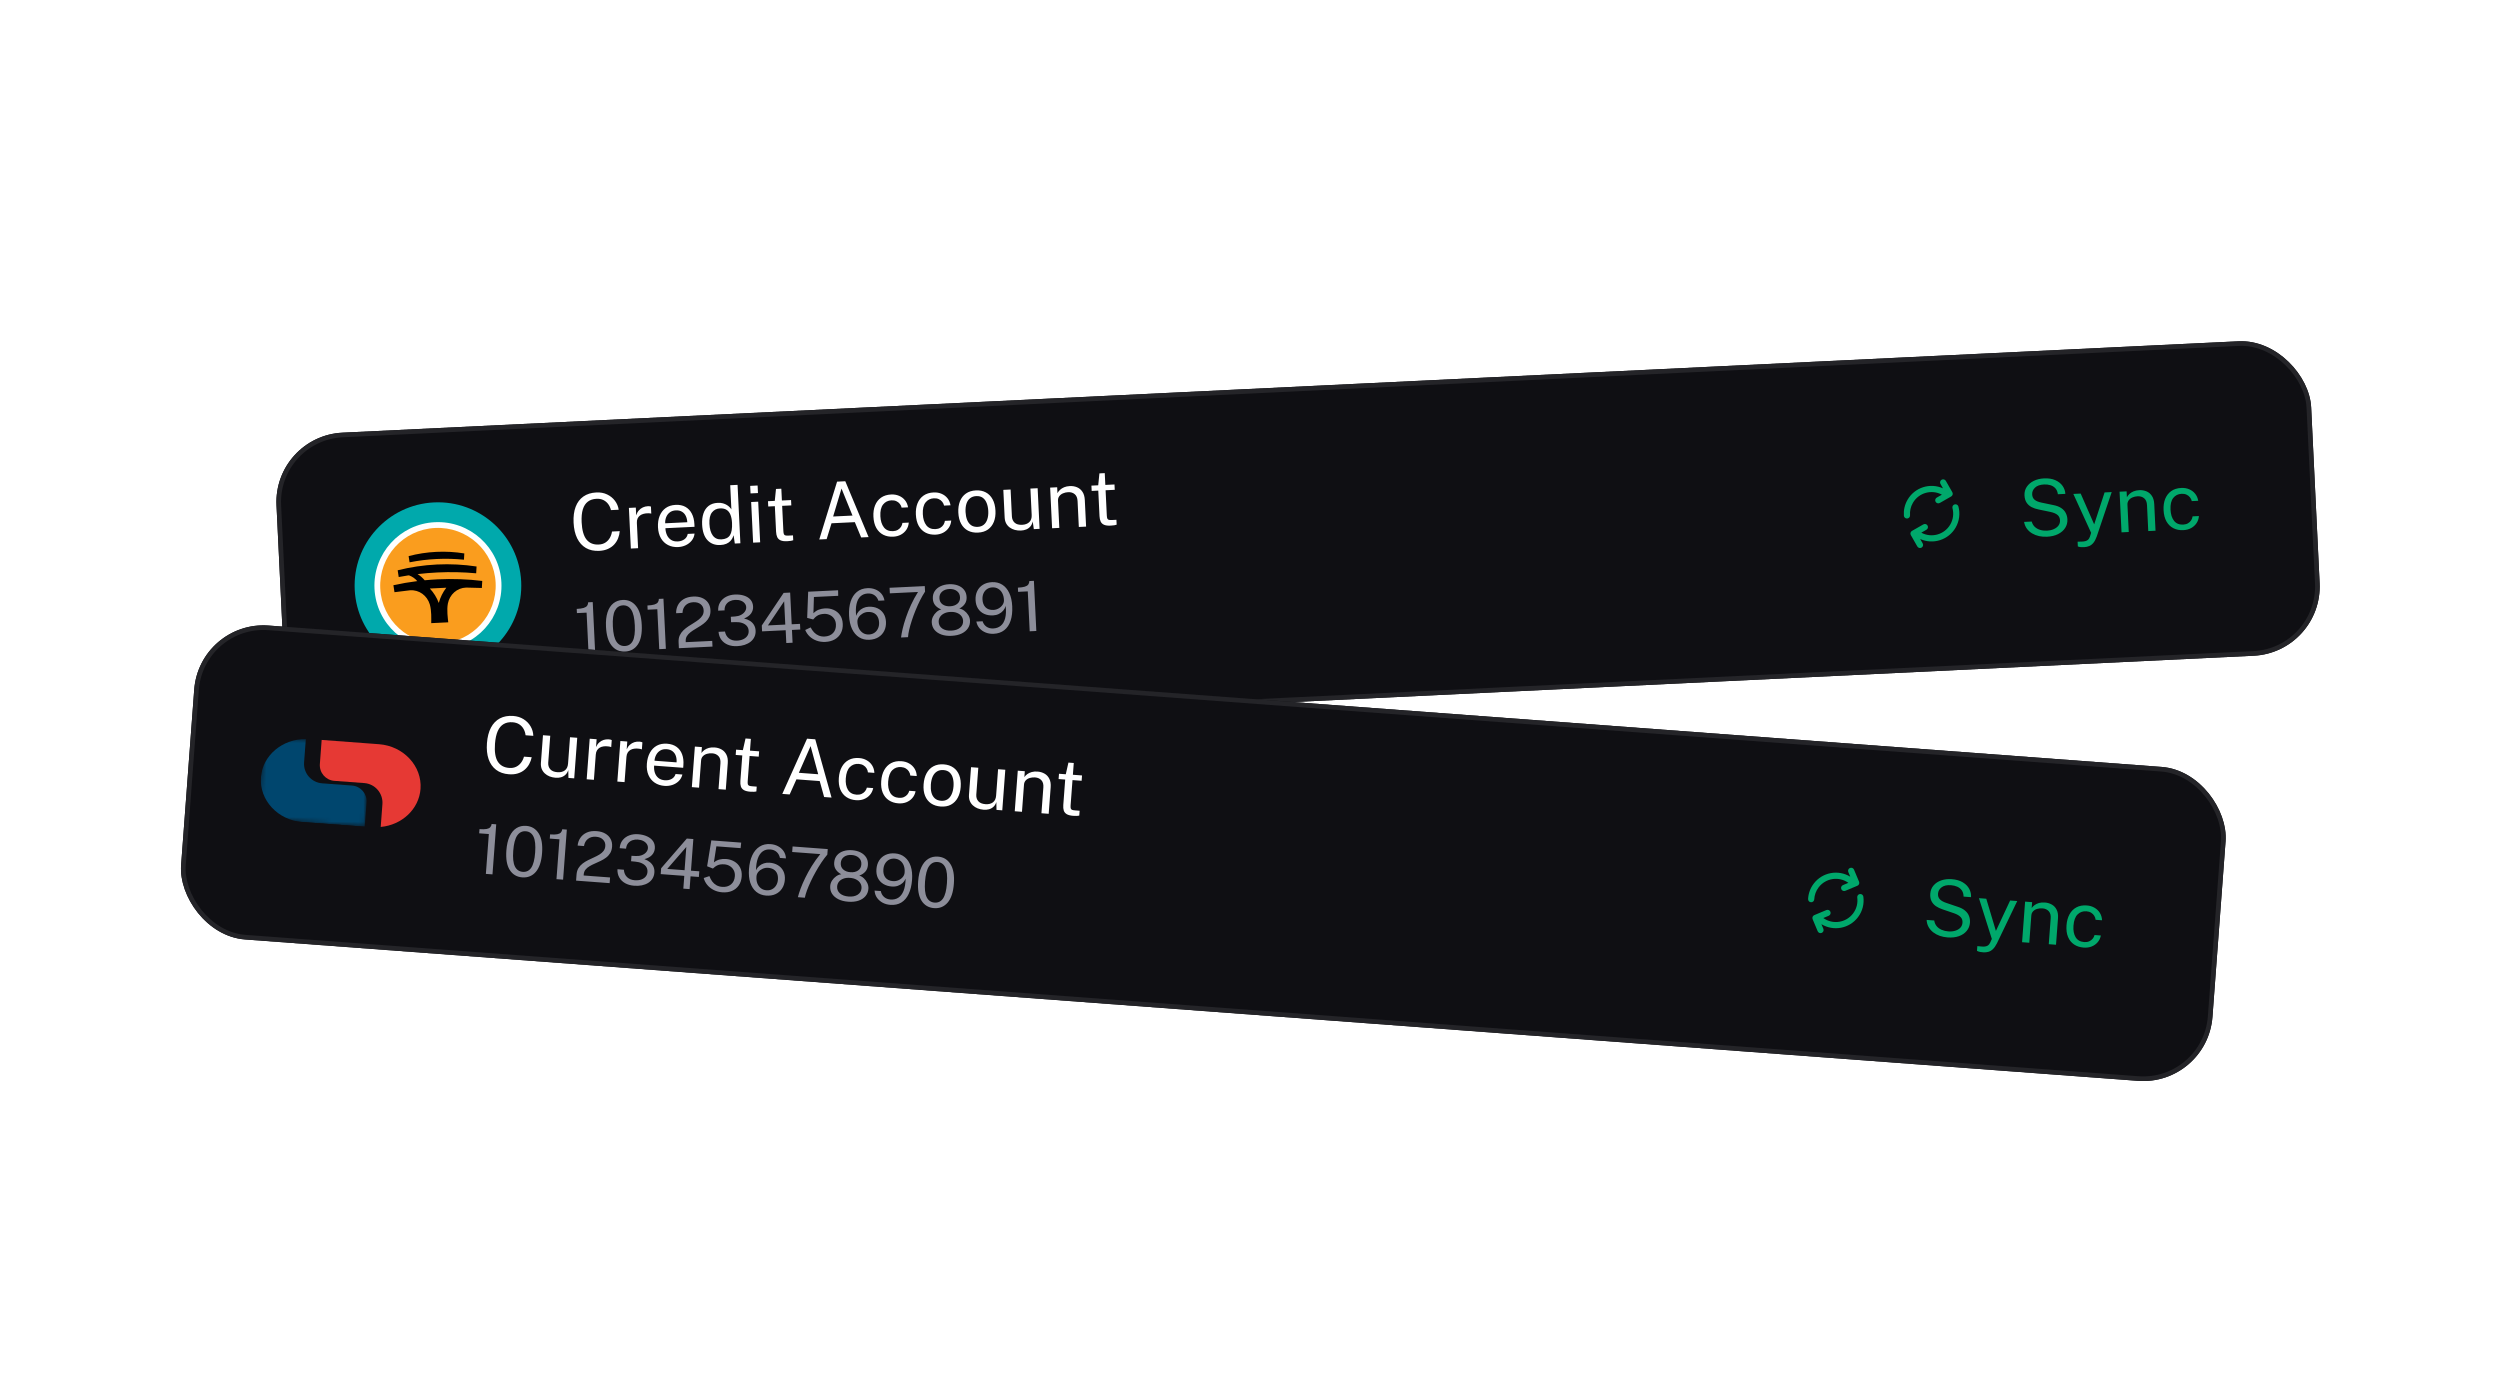 <svg width="540" height="300" viewBox="0 0 540 300" fill="none" xmlns="http://www.w3.org/2000/svg">
<g filter="url(#filter0_d_14499_2116)">
<rect x="59" y="90.177" width="440" height="68" rx="15" transform="rotate(-2.759 59 90.177)" fill="#0F0F13"/>
<rect x="59.523" y="90.652" width="439" height="67" rx="14.5" transform="rotate(-2.759 59.523 90.652)" stroke="#242428"/>
<path d="M129.421 114.986C128.318 115.04 127.363 114.833 126.558 114.367C125.758 113.901 125.129 113.205 124.67 112.279C124.217 111.354 123.958 110.223 123.894 108.887C123.83 107.557 123.979 106.415 124.342 105.462C124.704 104.508 125.261 103.769 126.013 103.245C126.771 102.715 127.704 102.423 128.814 102.37C129.68 102.328 130.455 102.472 131.141 102.802C131.826 103.127 132.386 103.579 132.823 104.16C133.259 104.74 133.532 105.388 133.64 106.103L131.967 106.184C131.854 105.707 131.66 105.279 131.386 104.901C131.113 104.523 130.764 104.228 130.34 104.015C129.915 103.803 129.414 103.711 128.837 103.739C128.096 103.775 127.476 103.98 126.978 104.356C126.485 104.726 126.123 105.28 125.892 106.017C125.666 106.754 125.581 107.688 125.635 108.82C125.718 110.53 126.07 111.772 126.691 112.548C127.319 113.318 128.192 113.675 129.313 113.621C129.891 113.594 130.38 113.448 130.781 113.185C131.183 112.922 131.501 112.58 131.736 112.16C131.971 111.74 132.123 111.291 132.19 110.811L133.863 110.73C133.826 111.254 133.708 111.764 133.511 112.262C133.319 112.753 133.043 113.198 132.682 113.595C132.321 113.993 131.868 114.315 131.324 114.563C130.786 114.81 130.152 114.951 129.421 114.986ZM136.264 114.486L135.841 105.708L137.336 105.636L137.417 107.325C137.544 106.899 137.734 106.544 137.987 106.259C138.24 105.969 138.533 105.748 138.866 105.596C139.204 105.443 139.558 105.358 139.926 105.341C140.056 105.334 140.183 105.337 140.309 105.348C140.434 105.359 140.532 105.382 140.602 105.419L140.675 106.938C140.588 106.903 140.476 106.883 140.34 106.878C140.209 106.867 140.098 106.864 140.008 106.868C139.656 106.863 139.328 106.901 139.026 106.984C138.723 107.061 138.46 107.184 138.235 107.354C138.011 107.523 137.837 107.742 137.714 108.009C137.596 108.27 137.546 108.584 137.564 108.952L137.827 114.411L136.264 114.486ZM146.483 114.164C145.668 114.204 144.941 114.06 144.301 113.733C143.661 113.407 143.15 112.918 142.766 112.267C142.383 111.616 142.169 110.823 142.124 109.89C142.08 108.967 142.199 108.15 142.483 107.438C142.766 106.727 143.198 106.162 143.78 105.742C144.366 105.322 145.084 105.092 145.933 105.051C146.76 105.011 147.467 105.156 148.056 105.485C148.645 105.814 149.102 106.297 149.428 106.934C149.759 107.564 149.946 108.324 149.989 109.213L150.017 109.79L143.725 110.093C143.752 110.648 143.867 111.147 144.07 111.591C144.278 112.03 144.576 112.373 144.962 112.621C145.348 112.869 145.827 112.979 146.399 112.951C146.959 112.924 147.434 112.771 147.824 112.491C148.219 112.211 148.461 111.822 148.55 111.324L150.028 111.253C149.954 111.853 149.741 112.365 149.387 112.79C149.039 113.216 148.609 113.546 148.098 113.78C147.593 114.009 147.055 114.137 146.483 114.164ZM143.683 109.032L148.454 108.802C148.43 108.298 148.323 107.849 148.134 107.456C147.945 107.056 147.669 106.749 147.307 106.534C146.95 106.313 146.509 106.215 145.982 106.24C145.433 106.267 144.984 106.422 144.634 106.705C144.285 106.983 144.032 107.333 143.877 107.754C143.721 108.17 143.656 108.596 143.683 109.032ZM155.591 113.725C154.448 113.78 153.524 113.434 152.818 112.685C152.118 111.935 151.732 110.811 151.66 109.311C151.616 108.4 151.711 107.598 151.944 106.906C152.177 106.214 152.551 105.668 153.065 105.269C153.579 104.87 154.232 104.651 155.025 104.613C155.449 104.593 155.825 104.628 156.153 104.72C156.481 104.812 156.768 104.935 157.013 105.087C157.259 105.24 157.46 105.401 157.615 105.569C157.777 105.737 157.897 105.893 157.978 106.037L157.726 100.807L159.314 100.73L159.922 113.347L158.716 113.405L158.46 111.613C158.411 111.785 158.33 111.988 158.217 112.22C158.103 112.447 157.938 112.673 157.722 112.899C157.511 113.119 157.231 113.306 156.881 113.459C156.531 113.612 156.101 113.701 155.591 113.725ZM155.814 112.506C156.697 112.464 157.315 112.164 157.668 111.608C158.027 111.047 158.176 110.151 158.117 108.923C158.079 108.239 157.966 107.66 157.778 107.187C157.591 106.713 157.313 106.361 156.944 106.129C156.581 105.891 156.105 105.786 155.517 105.815C154.798 105.849 154.224 106.135 153.796 106.672C153.368 107.209 153.181 108.038 153.235 109.158C153.288 110.257 153.533 111.099 153.97 111.685C154.407 112.271 155.021 112.544 155.814 112.506ZM162.673 113.214L162.25 104.435L163.77 104.362L164.193 113.141L162.673 113.214ZM162.118 102.578L162.039 100.948L163.644 100.87L163.722 102.501L162.118 102.578ZM170.045 112.901C169.44 112.93 168.966 112.871 168.624 112.723C168.282 112.575 168.036 112.343 167.884 112.027C167.739 111.71 167.654 111.317 167.632 110.848L167.366 105.337L165.94 105.406L165.885 104.26L167.354 104.189L167.613 101.615L168.767 101.56L168.89 104.107L170.868 104.011L170.924 105.166L168.946 105.261L169.209 110.721C169.224 111.032 169.266 111.26 169.335 111.404C169.41 111.542 169.525 111.627 169.679 111.659C169.834 111.692 170.05 111.701 170.327 111.688L171.287 111.642L171.338 112.694C171.232 112.739 171.069 112.781 170.85 112.82C170.636 112.859 170.368 112.886 170.045 112.901ZM176.96 112.526L180.809 100.035L182.583 99.949L187.615 112.012L186.011 112.089L184.643 108.785L179.608 109.028L178.556 112.449L176.96 112.526ZM179.955 107.565L184.14 107.363L181.766 101.529L179.955 107.565ZM192.918 111.927C192.125 111.965 191.415 111.826 190.787 111.51C190.165 111.194 189.665 110.708 189.287 110.051C188.915 109.394 188.706 108.576 188.658 107.596C188.614 106.679 188.731 105.871 189.01 105.171C189.293 104.465 189.726 103.906 190.307 103.492C190.894 103.078 191.618 102.85 192.478 102.808C193.107 102.778 193.676 102.873 194.186 103.092C194.701 103.306 195.13 103.625 195.474 104.051C195.818 104.477 196.041 104.988 196.144 105.585L194.751 105.652C194.686 105.349 194.553 105.074 194.354 104.828C194.161 104.583 193.91 104.39 193.603 104.252C193.301 104.113 192.95 104.054 192.548 104.073C191.795 104.109 191.194 104.411 190.745 104.977C190.301 105.543 190.106 106.386 190.16 107.507C190.209 108.52 190.463 109.322 190.923 109.913C191.388 110.497 192.042 110.769 192.886 110.729C193.287 110.709 193.635 110.616 193.927 110.449C194.22 110.276 194.45 110.057 194.619 109.794C194.788 109.525 194.89 109.242 194.927 108.945L196.294 108.879C196.249 109.472 196.072 109.991 195.765 110.437C195.463 110.882 195.066 111.236 194.574 111.498C194.087 111.754 193.535 111.897 192.918 111.927ZM202.088 111.485C201.295 111.523 200.585 111.384 199.957 111.069C199.335 110.752 198.835 110.266 198.457 109.609C198.085 108.952 197.876 108.134 197.828 107.154C197.784 106.238 197.901 105.429 198.18 104.729C198.463 104.023 198.896 103.464 199.477 103.05C200.064 102.636 200.788 102.408 201.648 102.367C202.277 102.336 202.846 102.431 203.356 102.65C203.871 102.864 204.3 103.183 204.644 103.609C204.988 104.035 205.211 104.546 205.314 105.143L203.921 105.21C203.856 104.907 203.723 104.632 203.524 104.387C203.331 104.141 203.081 103.948 202.773 103.81C202.471 103.671 202.12 103.612 201.718 103.631C200.965 103.667 200.364 103.969 199.915 104.535C199.471 105.101 199.276 105.944 199.33 107.065C199.379 108.078 199.633 108.88 200.093 109.471C200.558 110.055 201.212 110.327 202.056 110.287C202.457 110.267 202.805 110.174 203.097 110.007C203.39 109.834 203.62 109.616 203.789 109.352C203.958 109.083 204.06 108.8 204.097 108.503L205.464 108.437C205.419 109.03 205.242 109.549 204.935 109.995C204.633 110.44 204.236 110.794 203.744 111.056C203.257 111.312 202.705 111.455 202.088 111.485ZM211.241 111.044C210.431 111.083 209.716 110.944 209.093 110.628C208.476 110.306 207.985 109.817 207.618 109.159C207.252 108.502 207.045 107.686 206.998 106.713C206.954 105.796 207.071 104.984 207.349 104.279C207.627 103.573 208.057 103.017 208.639 102.608C209.22 102.195 209.944 101.967 210.81 101.925C211.619 101.886 212.33 102.031 212.941 102.359C213.552 102.681 214.039 103.177 214.4 103.846C214.767 104.514 214.974 105.341 215.022 106.326C215.065 107.22 214.95 108.014 214.677 108.708C214.404 109.402 213.98 109.956 213.404 110.37C212.833 110.777 212.112 111.002 211.241 111.044ZM211.19 109.804C211.71 109.779 212.145 109.625 212.495 109.341C212.844 109.058 213.1 108.662 213.263 108.155C213.432 107.648 213.499 107.052 213.466 106.367C213.436 105.739 213.324 105.18 213.13 104.69C212.942 104.194 212.662 103.807 212.291 103.53C211.921 103.253 211.447 103.128 210.869 103.156C210.337 103.182 209.894 103.337 209.539 103.62C209.183 103.898 208.921 104.291 208.753 104.798C208.59 105.306 208.525 105.907 208.559 106.603C208.589 107.22 208.698 107.777 208.886 108.273C209.08 108.768 209.366 109.154 209.742 109.431C210.124 109.708 210.607 109.832 211.19 109.804ZM220.52 110.597C220.061 110.613 219.625 110.569 219.212 110.464C218.804 110.353 218.438 110.181 218.115 109.947C217.791 109.713 217.53 109.416 217.331 109.057C217.138 108.692 217.029 108.263 217.006 107.771L216.718 101.811L218.289 101.735L218.568 107.534C218.596 108.105 218.794 108.561 219.162 108.901C219.536 109.24 220.079 109.393 220.792 109.358C221.438 109.327 221.947 109.135 222.322 108.783C222.702 108.424 222.876 107.911 222.843 107.243L222.568 101.529L224.13 101.454L224.553 110.232L223.305 110.292L223.063 108.619C222.977 109.066 222.81 109.431 222.563 109.716C222.321 109.999 222.022 110.215 221.666 110.363C221.316 110.505 220.934 110.583 220.52 110.597ZM227.252 110.102L226.829 101.323L228.348 101.25L228.41 102.524C228.54 102.274 228.724 102.035 228.962 101.808C229.207 101.581 229.504 101.393 229.854 101.246C230.21 101.098 230.623 101.013 231.093 100.99C231.648 100.964 232.163 101.049 232.637 101.248C233.118 101.446 233.508 101.773 233.808 102.23C234.113 102.68 234.284 103.273 234.319 104.009L234.596 109.748L233.025 109.824L232.756 104.238C232.723 103.553 232.517 103.055 232.139 102.744C231.767 102.427 231.294 102.283 230.723 102.31C230.326 102.329 229.959 102.412 229.62 102.559C229.281 102.7 229.01 102.906 228.807 103.177C228.604 103.442 228.512 103.77 228.531 104.16L228.814 110.027L227.252 110.102ZM239.907 109.535C239.301 109.564 238.827 109.505 238.486 109.357C238.144 109.209 237.897 108.977 237.746 108.661C237.6 108.344 237.516 107.951 237.493 107.481L237.228 101.971L235.801 102.04L235.746 100.894L237.215 100.823L237.474 98.249L238.628 98.194L238.751 100.741L240.729 100.645L240.785 101.8L238.807 101.895L239.07 107.354C239.085 107.666 239.127 107.893 239.196 108.038C239.271 108.176 239.386 108.261 239.541 108.293C239.695 108.326 239.911 108.335 240.189 108.322L241.148 108.275L241.199 109.328C241.093 109.373 240.931 109.415 240.711 109.454C240.498 109.492 240.229 109.52 239.907 109.535Z" fill="white"/>
<path d="M127.12 136.952L126.704 128.33L124.614 128.43L124.571 127.524C125.22 127.493 125.722 127.421 126.077 127.309C126.432 127.196 126.68 127.039 126.82 126.837C126.966 126.635 127.039 126.389 127.04 126.098L128.029 126.051L128.551 136.883L127.12 136.952ZM135.019 136.737C133.836 136.794 132.875 136.374 132.136 135.479C131.396 134.578 130.983 133.214 130.895 131.386C130.835 130.153 130.945 129.111 131.225 128.262C131.504 127.412 131.923 126.764 132.482 126.317C133.042 125.869 133.713 125.627 134.497 125.589C135.671 125.532 136.628 125.959 137.367 126.87C138.112 127.775 138.528 129.149 138.617 130.992C138.705 132.825 138.425 134.227 137.776 135.2C137.127 136.167 136.208 136.679 135.019 136.737ZM134.977 135.537C135.751 135.5 136.319 135.132 136.681 134.434C137.047 133.731 137.193 132.61 137.119 131.071C137.044 129.503 136.787 128.384 136.349 127.715C135.916 127.04 135.315 126.721 134.546 126.758C133.782 126.795 133.21 127.173 132.829 127.892C132.453 128.606 132.302 129.742 132.377 131.3C132.451 132.833 132.709 133.932 133.152 134.596C133.594 135.261 134.203 135.575 134.977 135.537ZM142.395 136.216L141.98 127.594L139.889 127.694L139.846 126.788C140.495 126.756 140.997 126.685 141.352 126.573C141.707 126.46 141.955 126.303 142.095 126.101C142.241 125.899 142.314 125.653 142.315 125.362L143.304 125.315L143.826 136.147L142.395 136.216ZM146.638 136.012L146.598 135.165L146.576 134.723C146.55 134.169 146.629 133.684 146.814 133.27C147.004 132.855 147.262 132.49 147.587 132.174C147.917 131.853 148.279 131.562 148.672 131.303C149.07 131.044 149.466 130.794 149.86 130.555C150.258 130.311 150.622 130.06 150.95 129.804C151.278 129.543 151.536 129.255 151.727 128.941C151.921 128.621 152.009 128.252 151.988 127.832C151.962 127.283 151.746 126.845 151.34 126.519C150.938 126.193 150.408 126.046 149.749 126.078C149.04 126.112 148.48 126.339 148.07 126.759C147.66 127.18 147.443 127.723 147.42 128.39L146.042 128.457C146.027 127.832 146.154 127.255 146.424 126.726C146.693 126.193 147.105 125.757 147.66 125.42C148.214 125.083 148.909 124.894 149.743 124.854C150.467 124.819 151.102 124.919 151.649 125.153C152.196 125.382 152.625 125.721 152.937 126.172C153.254 126.617 153.427 127.147 153.457 127.761C153.484 128.321 153.404 128.805 153.219 129.214C153.033 129.624 152.778 129.984 152.453 130.295C152.132 130.601 151.777 130.878 151.389 131.127C151 131.376 150.609 131.618 150.215 131.852C149.82 132.081 149.462 132.321 149.138 132.572C148.815 132.818 148.558 133.096 148.368 133.405C148.177 133.715 148.092 134.077 148.112 134.491L148.122 134.709L153.838 134.433L153.898 135.662L146.638 136.012ZM159.19 135.572C158.446 135.603 157.782 135.497 157.2 135.255C156.622 135.012 156.16 134.657 155.812 134.188C155.464 133.714 155.261 133.143 155.204 132.475L156.59 132.408C156.727 133.078 157.027 133.581 157.488 133.919C157.95 134.258 158.516 134.411 159.185 134.378C159.714 134.353 160.172 134.248 160.559 134.064C160.945 133.876 161.239 133.629 161.439 133.324C161.64 133.019 161.731 132.669 161.712 132.274C161.691 131.84 161.553 131.478 161.299 131.19C161.045 130.902 160.707 130.691 160.285 130.556C159.863 130.416 159.397 130.356 158.887 130.376L157.912 130.4L157.855 129.224L158.783 129.157C159.257 129.124 159.677 129.013 160.044 128.826C160.41 128.633 160.694 128.391 160.895 128.101C161.101 127.806 161.196 127.489 161.179 127.149C161.165 126.849 161.059 126.577 160.862 126.331C160.665 126.08 160.388 125.886 160.031 125.748C159.678 125.609 159.255 125.552 158.761 125.576C158.371 125.595 158.003 125.69 157.656 125.862C157.308 126.029 157.027 126.275 156.813 126.601C156.598 126.927 156.496 127.34 156.505 127.84L155.126 127.906C155.093 127.207 155.234 126.604 155.55 126.099C155.866 125.588 156.299 125.189 156.851 124.902C157.408 124.615 158.029 124.455 158.713 124.422C159.462 124.386 160.129 124.464 160.714 124.656C161.298 124.843 161.763 125.136 162.108 125.535C162.452 125.934 162.639 126.433 162.668 127.032C162.694 127.567 162.547 128.059 162.229 128.51C161.91 128.956 161.406 129.318 160.719 129.596C161.2 129.703 161.623 129.873 161.99 130.106C162.357 130.338 162.646 130.632 162.859 130.988C163.071 131.338 163.188 131.748 163.211 132.217C163.234 132.711 163.151 133.161 162.96 133.566C162.774 133.965 162.501 134.311 162.139 134.604C161.778 134.892 161.346 135.12 160.843 135.29C160.341 135.454 159.789 135.548 159.19 135.572ZM169.841 134.894L169.708 132.129L164.606 132.375L164.545 131.109L169.267 124.064L170.675 123.996L171.005 130.843L172.803 130.756L172.862 131.977L171.064 132.064L171.197 134.828L169.841 134.894ZM165.873 131.09L169.619 130.91L169.377 125.883L165.873 131.09ZM178.278 134.652C177.609 134.684 176.984 134.597 176.404 134.39C175.823 134.182 175.318 133.879 174.888 133.479C174.463 133.079 174.143 132.611 173.927 132.076L175.101 131.516C175.301 131.917 175.543 132.271 175.828 132.578C176.118 132.884 176.455 133.118 176.838 133.28C177.221 133.442 177.65 133.511 178.125 133.488C178.894 133.451 179.5 133.199 179.943 132.732C180.391 132.26 180.596 131.64 180.559 130.871C180.536 130.391 180.406 129.979 180.169 129.635C179.932 129.286 179.621 129.021 179.237 128.839C178.858 128.657 178.444 128.577 177.994 128.599C177.7 128.613 177.426 128.654 177.174 128.721C176.922 128.783 176.675 128.895 176.432 129.057C176.19 129.219 175.938 129.459 175.678 129.777C175.649 129.793 175.627 129.802 175.612 129.802C175.597 129.798 175.571 129.789 175.536 129.776L174.349 129.465L174.565 123.808L181.03 123.497L181.05 124.697L175.806 124.95L175.698 128.462C176.041 128.11 176.422 127.854 176.839 127.693C177.262 127.528 177.723 127.433 178.222 127.409C178.877 127.377 179.485 127.483 180.047 127.727C180.614 127.965 181.078 128.338 181.438 128.846C181.797 129.349 181.996 129.985 182.033 130.754C182.069 131.504 181.938 132.163 181.64 132.733C181.342 133.303 180.906 133.757 180.332 134.095C179.757 134.428 179.073 134.614 178.278 134.652ZM187.779 134.194C186.94 134.235 186.201 134.053 185.56 133.648C184.925 133.243 184.418 132.647 184.04 131.859C183.666 131.066 183.452 130.105 183.398 128.977C183.342 127.818 183.456 126.801 183.739 125.927C184.027 125.052 184.475 124.365 185.082 123.865C185.688 123.36 186.448 123.086 187.362 123.042C187.961 123.013 188.519 123.098 189.034 123.299C189.554 123.499 189.992 123.801 190.346 124.204C190.701 124.608 190.933 125.105 191.042 125.695L189.738 125.758C189.568 125.25 189.287 124.856 188.893 124.575C188.499 124.293 188.014 124.166 187.44 124.194C186.801 124.225 186.275 124.433 185.863 124.818C185.456 125.198 185.172 125.743 185.011 126.451C184.85 127.155 184.823 128.012 184.932 129.023C185.049 128.652 185.239 128.322 185.5 128.034C185.766 127.741 186.081 127.511 186.443 127.343C186.805 127.171 187.201 127.074 187.63 127.053C188.345 127.019 188.976 127.129 189.523 127.383C190.071 127.632 190.507 128.006 190.832 128.506C191.156 129.001 191.335 129.603 191.369 130.312C191.404 131.036 191.28 131.686 190.997 132.26C190.719 132.829 190.306 133.284 189.757 133.626C189.208 133.968 188.548 134.157 187.779 134.194ZM187.709 133.049C188.154 133.028 188.543 132.904 188.878 132.677C189.212 132.451 189.468 132.146 189.644 131.762C189.826 131.378 189.905 130.941 189.882 130.451C189.858 129.957 189.747 129.537 189.551 129.191C189.359 128.845 189.086 128.585 188.732 128.412C188.378 128.239 187.954 128.164 187.46 128.188C187.065 128.207 186.69 128.32 186.335 128.527C185.984 128.729 185.701 128.988 185.486 129.304C185.276 129.62 185.18 129.962 185.198 130.332C185.219 130.881 185.338 131.366 185.553 131.786C185.774 132.201 186.069 132.522 186.441 132.75C186.812 132.972 187.235 133.072 187.709 133.049ZM194.626 133.699C194.682 133.201 194.795 132.582 194.965 131.843C195.139 131.104 195.376 130.294 195.674 129.414C195.971 128.529 196.338 127.612 196.773 126.665C197.208 125.718 197.713 124.785 198.29 123.867L192.207 124.16L192.149 122.961L199.753 122.595L199.81 123.793C199.451 124.336 199.098 124.951 198.75 125.639C198.408 126.321 198.084 127.035 197.78 127.781C197.475 128.521 197.205 129.253 196.97 129.975C196.734 130.692 196.541 131.367 196.391 132C196.246 132.628 196.16 133.17 196.132 133.627L194.626 133.699ZM205.535 133.339C204.706 133.379 203.975 133.286 203.344 133.062C202.712 132.832 202.213 132.493 201.846 132.045C201.484 131.597 201.288 131.061 201.258 130.436C201.237 130.017 201.323 129.61 201.514 129.215C201.71 128.82 201.969 128.48 202.291 128.194C202.613 127.908 202.954 127.722 203.315 127.634C202.811 127.448 202.386 127.163 202.043 126.779C201.704 126.395 201.52 125.908 201.492 125.319C201.461 124.69 201.595 124.148 201.894 123.693C202.192 123.238 202.611 122.883 203.149 122.626C203.692 122.37 204.308 122.225 204.998 122.192C205.692 122.158 206.319 122.243 206.88 122.447C207.44 122.65 207.891 122.963 208.231 123.388C208.572 123.812 208.758 124.338 208.788 124.968C208.817 125.557 208.681 126.059 208.38 126.474C208.085 126.889 207.692 127.213 207.203 127.447C207.571 127.499 207.926 127.652 208.269 127.906C208.617 128.16 208.907 128.473 209.14 128.848C209.374 129.222 209.5 129.619 209.521 130.038C209.551 130.663 209.405 131.215 209.082 131.696C208.765 132.177 208.303 132.562 207.696 132.852C207.089 133.136 206.369 133.299 205.535 133.339ZM205.481 132.215C206.285 132.176 206.918 131.966 207.38 131.583C207.842 131.195 208.058 130.702 208.029 130.103C208.01 129.708 207.884 129.361 207.649 129.062C207.419 128.763 207.103 128.535 206.7 128.38C206.297 128.219 205.825 128.151 205.286 128.177C204.752 128.203 204.292 128.315 203.906 128.514C203.525 128.708 203.232 128.965 203.027 129.285C202.827 129.605 202.737 129.962 202.756 130.357C202.784 130.956 203.045 131.427 203.537 131.768C204.034 132.105 204.682 132.254 205.481 132.215ZM205.227 126.956C205.886 126.925 206.413 126.736 206.807 126.392C207.206 126.048 207.391 125.586 207.363 125.006C207.335 124.422 207.106 123.972 206.675 123.658C206.244 123.338 205.702 123.194 205.047 123.226C204.393 123.257 203.867 123.453 203.469 123.812C203.071 124.172 202.886 124.641 202.914 125.221C202.941 125.8 203.17 126.242 203.601 126.547C204.031 126.851 204.573 126.988 205.227 126.956ZM214.639 132.9C214.039 132.929 213.475 132.844 212.944 132.644C212.419 132.439 211.971 132.135 211.601 131.733C211.237 131.33 211 130.838 210.892 130.257L212.24 130.193C212.389 130.681 212.668 131.07 213.078 131.361C213.487 131.647 213.974 131.776 214.538 131.749C215.177 131.718 215.716 131.524 216.154 131.168C216.598 130.811 216.915 130.278 217.106 129.568C217.297 128.858 217.339 127.957 217.231 126.866C217.125 127.252 216.943 127.596 216.688 127.898C216.432 128.196 216.118 128.436 215.746 128.619C215.375 128.803 214.959 128.905 214.5 128.927C213.786 128.962 213.15 128.852 212.592 128.599C212.034 128.345 211.59 127.966 211.26 127.462C210.936 126.957 210.756 126.342 210.721 125.618C210.686 124.894 210.805 124.247 211.078 123.678C211.351 123.11 211.76 122.654 212.304 122.313C212.848 121.971 213.505 121.782 214.274 121.745C215.113 121.704 215.85 121.887 216.485 122.292C217.12 122.691 217.624 123.288 217.998 124.081C218.371 124.869 218.585 125.827 218.64 126.956C218.698 128.169 218.581 129.211 218.287 130.081C217.999 130.951 217.546 131.629 216.928 132.114C216.316 132.594 215.553 132.856 214.639 132.9ZM214.593 127.744C214.992 127.725 215.368 127.614 215.718 127.412C216.069 127.21 216.349 126.951 216.559 126.636C216.774 126.315 216.873 125.972 216.855 125.608C216.833 125.048 216.715 124.561 216.499 124.146C216.284 123.725 215.991 123.404 215.619 123.182C215.248 122.954 214.823 122.852 214.343 122.875C213.904 122.896 213.519 123.02 213.19 123.246C212.865 123.472 212.615 123.777 212.438 124.161C212.266 124.545 212.192 124.984 212.216 125.478C212.251 126.202 212.471 126.77 212.876 127.181C213.282 127.592 213.854 127.78 214.593 127.744ZM222.414 132.36L221.999 123.738L219.909 123.839L219.865 122.932C220.514 122.901 221.017 122.829 221.372 122.717C221.727 122.605 221.974 122.448 222.115 122.246C222.26 122.043 222.333 121.797 222.334 121.507L223.323 121.459L223.845 132.291L222.414 132.36Z" fill="#8D8E9A"/>
<g clip-path="url(#clip0_14499_2116)">
<path d="M419.392 99.622C419.712 99.439 420.119 99.55 420.302 99.87L421.706 102.326C421.889 102.645 421.778 103.052 421.458 103.235L419.003 104.639C418.683 104.822 418.276 104.711 418.093 104.391C417.91 104.072 418.021 103.664 418.341 103.482L419.444 102.851C417.236 101.653 414.461 102.422 413.189 104.608C412.698 105.452 412.502 106.384 412.567 107.288C412.594 107.655 412.318 107.975 411.951 108.001C411.583 108.028 411.264 107.752 411.237 107.385C411.153 106.221 411.406 105.021 412.036 103.938C413.597 101.254 416.92 100.232 419.689 101.485L419.144 100.532C418.962 100.212 419.073 99.805 419.392 99.622Z" fill="#00A86B"/>
<path d="M422.208 104.947C422.564 104.852 422.929 105.065 423.023 105.421C423.415 106.904 423.242 108.54 422.409 109.972C420.848 112.655 417.525 113.677 414.756 112.425L415.301 113.377C415.484 113.697 415.373 114.104 415.053 114.287C414.733 114.469 414.326 114.358 414.143 114.039L412.739 111.583C412.557 111.264 412.668 110.856 412.987 110.674L415.443 109.27C415.762 109.087 416.17 109.198 416.352 109.518C416.535 109.837 416.424 110.245 416.104 110.427L415.001 111.058C417.209 112.256 419.984 111.488 421.256 109.301C421.904 108.187 422.04 106.917 421.734 105.762C421.64 105.406 421.852 105.041 422.208 104.947Z" fill="#00A86B"/>
</g>
<path d="M442.163 111.931C441.563 111.96 440.99 111.917 440.446 111.801C439.901 111.68 439.401 111.486 438.946 111.218C438.496 110.951 438.116 110.611 437.807 110.201C437.504 109.784 437.301 109.295 437.2 108.732L438.847 108.653C438.972 109.112 439.191 109.493 439.507 109.796C439.828 110.098 440.215 110.317 440.67 110.454C441.131 110.591 441.63 110.646 442.167 110.621C442.688 110.595 443.163 110.49 443.59 110.305C444.024 110.12 444.366 109.865 444.617 109.541C444.868 109.211 444.983 108.825 444.962 108.384C444.938 107.897 444.761 107.514 444.43 107.235C444.098 106.95 443.597 106.734 442.926 106.584L440.365 106.052C439.786 105.939 439.27 105.765 438.816 105.531C438.368 105.292 438.009 104.969 437.74 104.562C437.47 104.15 437.32 103.629 437.29 103.001C437.257 102.305 437.42 101.69 437.78 101.156C438.14 100.617 438.641 100.19 439.284 99.875C439.932 99.555 440.672 99.374 441.505 99.334C442.467 99.288 443.284 99.416 443.957 99.718C444.635 100.02 445.157 100.435 445.523 100.962C445.889 101.489 446.087 102.061 446.116 102.678L444.503 102.755C444.425 102.198 444.24 101.764 443.947 101.455C443.654 101.14 443.297 100.922 442.877 100.8C442.457 100.673 442.003 100.621 441.517 100.644C440.639 100.687 439.984 100.92 439.55 101.343C439.122 101.761 438.922 102.244 438.948 102.793C438.972 103.297 439.153 103.686 439.489 103.959C439.826 104.232 440.312 104.432 440.948 104.561L443.441 105.079C444.179 105.213 444.771 105.432 445.217 105.734C445.668 106.035 445.998 106.397 446.205 106.818C446.418 107.233 446.536 107.69 446.56 108.188C446.593 108.867 446.433 109.482 446.079 110.032C445.726 110.582 445.214 111.027 444.544 111.366C443.879 111.698 443.085 111.887 442.163 111.931ZM450.173 114.183C449.658 114.208 449.302 114.188 449.106 114.124C448.91 114.06 448.812 114.028 448.812 114.028L448.763 113.009L449.664 112.982C449.987 112.978 450.255 112.943 450.467 112.876C450.679 112.809 450.848 112.724 450.974 112.621C451.099 112.519 451.193 112.407 451.255 112.285C451.323 112.162 451.377 112.046 451.417 111.936L451.683 111.09L447.84 102.688L449.428 102.612L452.344 109.262L454.59 102.363L456.127 102.289L452.888 111.908C452.683 112.474 452.446 112.919 452.178 113.244C451.916 113.569 451.615 113.802 451.276 113.943C450.942 114.084 450.574 114.164 450.173 114.183ZM458.25 110.986L457.827 102.207L459.347 102.134L459.408 103.407C459.538 103.157 459.722 102.919 459.961 102.691C460.205 102.464 460.503 102.277 460.853 102.129C461.209 101.982 461.622 101.897 462.092 101.874C462.646 101.847 463.161 101.933 463.636 102.131C464.116 102.33 464.506 102.657 464.806 103.113C465.112 103.564 465.282 104.157 465.318 104.893L465.594 110.632L464.024 110.708L463.754 105.121C463.721 104.436 463.516 103.938 463.138 103.628C462.765 103.311 462.293 103.166 461.721 103.194C461.325 103.213 460.957 103.296 460.618 103.443C460.279 103.584 460.008 103.79 459.806 104.061C459.603 104.326 459.511 104.653 459.53 105.044L459.812 110.911L458.25 110.986ZM471.59 110.513C470.798 110.551 470.088 110.413 469.46 110.097C468.838 109.781 468.338 109.294 467.96 108.637C467.588 107.98 467.378 107.162 467.331 106.183C467.287 105.266 467.404 104.457 467.682 103.758C467.966 103.052 468.399 102.492 468.98 102.078C469.567 101.664 470.291 101.436 471.151 101.395C471.779 101.365 472.348 101.459 472.858 101.679C473.373 101.892 473.803 102.212 474.147 102.638C474.491 103.064 474.714 103.575 474.816 104.171L473.424 104.238C473.358 103.935 473.226 103.661 473.027 103.415C472.834 103.169 472.583 102.977 472.276 102.838C471.974 102.7 471.622 102.64 471.221 102.66C470.468 102.696 469.867 102.997 469.417 103.563C468.974 104.129 468.779 104.973 468.833 106.093C468.882 107.107 469.136 107.908 469.596 108.499C470.061 109.084 470.715 109.356 471.558 109.315C471.96 109.296 472.307 109.202 472.6 109.035C472.892 108.862 473.123 108.644 473.292 108.38C473.46 108.111 473.563 107.828 473.6 107.532L474.967 107.466C474.922 108.058 474.745 108.577 474.438 109.023C474.136 109.469 473.739 109.823 473.246 110.085C472.759 110.341 472.207 110.484 471.59 110.513Z" fill="#00A86B"/>
<g clip-path="url(#clip1_14499_2116)">
<path d="M112.577 121.634C113.055 131.564 105.393 140.001 95.464 140.48C85.534 140.958 77.097 133.297 76.618 123.367C76.14 113.437 83.801 105 93.731 104.521C103.661 104.043 112.098 111.705 112.577 121.634Z" fill="#00A9AC"/>
<path d="M107.592 121.874C107.938 129.051 102.4 135.15 95.224 135.495C88.047 135.841 81.948 130.303 81.603 123.127C81.257 115.95 86.795 109.852 93.971 109.506C101.148 109.16 107.247 114.698 107.592 121.874Z" fill="#FA9D1E"/>
<path d="M95.198 134.961C88.316 135.293 82.469 129.983 82.137 123.101C81.805 116.219 87.115 110.371 93.997 110.04C100.879 109.708 106.727 115.018 107.059 121.9C107.39 128.782 102.08 134.63 95.198 134.961ZM93.937 108.794C86.367 109.158 80.526 115.591 80.891 123.161C81.256 130.731 87.688 136.572 95.258 136.207C102.828 135.843 108.669 129.41 108.305 121.84C107.94 114.27 101.507 108.429 93.937 108.794Z" fill="white"/>
<path d="M96.391 122.964C95.657 123.922 95.095 125.037 94.778 126.238C94.346 125.073 93.679 124.017 92.856 123.134C92.852 123.13 92.848 123.125 92.843 123.12L94.623 123.034L96.403 122.948C96.399 122.954 96.395 122.959 96.391 122.964ZM94.532 121.135C93.599 121.181 92.663 121.249 91.728 121.34C91.292 120.817 90.776 120.367 90.2 120.009C91.604 119.841 93.025 119.721 94.46 119.652C97.302 119.515 100.105 119.58 102.855 119.833L102.938 118.363C100.161 117.943 97.297 117.791 94.377 117.931C91.457 118.072 88.622 118.499 85.898 119.184L86.122 120.64C86.799 120.511 87.481 120.393 88.167 120.287C88.288 120.267 88.389 120.296 88.445 120.317C89.102 120.568 89.68 120.985 90.129 121.518C88.385 121.737 86.655 122.034 84.976 122.405L85.209 123.914C86.561 123.73 88.216 123.525 88.566 123.502C90.554 123.366 92.271 124.652 92.841 126.567C93.237 127.934 93.149 129.731 93.144 130.599L94.984 130.511L96.823 130.422C96.735 129.558 96.475 127.778 96.737 126.379C97.12 124.419 98.706 122.973 100.698 122.917C101.048 122.907 102.715 122.952 104.078 123.004L104.165 121.481C101.026 121.098 97.742 120.981 94.532 121.135ZM94.246 115.202C92.183 115.301 90.181 115.615 88.26 116.122L88.467 117.461C90.37 117.083 92.324 116.841 94.32 116.744C96.316 116.648 98.285 116.702 100.215 116.895L100.292 115.542C98.332 115.223 96.309 115.102 94.246 115.202Z" fill="black"/>
</g>
</g>
<g filter="url(#filter1_d_14499_2116)">
<g clip-path="url(#clip2_14499_2116)">
<rect x="43.065" y="130" width="440" height="68" rx="15" transform="rotate(4.271 43.065 130)" fill="#0F0F13"/>
<path d="M109.92 163.242C108.818 163.16 107.896 162.838 107.154 162.277C106.417 161.716 105.878 160.948 105.536 159.974C105.2 159 105.081 157.846 105.181 156.512C105.28 155.184 105.568 154.069 106.044 153.167C106.521 152.265 107.164 151.6 107.975 151.172C108.791 150.739 109.753 150.563 110.861 150.646C111.726 150.711 112.478 150.949 113.118 151.36C113.758 151.766 114.259 152.284 114.621 152.913C114.983 153.542 115.174 154.219 115.194 154.942L113.524 154.817C113.47 154.33 113.33 153.882 113.105 153.473C112.879 153.064 112.569 152.728 112.174 152.466C111.779 152.203 111.293 152.051 110.717 152.008C109.976 151.952 109.336 152.081 108.796 152.393C108.261 152.699 107.834 153.204 107.515 153.908C107.201 154.612 107.002 155.529 106.917 156.659C106.79 158.366 106.987 159.642 107.509 160.488C108.037 161.328 108.861 161.791 109.98 161.874C110.556 161.917 111.06 161.833 111.49 161.62C111.921 161.408 112.279 161.108 112.563 160.72C112.848 160.332 113.053 159.905 113.179 159.437L114.849 159.561C114.748 160.077 114.569 160.569 114.313 161.038C114.062 161.503 113.733 161.91 113.326 162.26C112.919 162.611 112.431 162.875 111.861 163.054C111.296 163.234 110.649 163.296 109.92 163.242ZM119.981 163.993C119.524 163.954 119.097 163.856 118.699 163.702C118.307 163.542 117.966 163.326 117.673 163.054C117.381 162.782 117.158 162.456 117.005 162.075C116.858 161.689 116.802 161.25 116.839 160.758L117.283 154.808L118.852 154.925L118.419 160.714C118.377 161.285 118.517 161.762 118.841 162.144C119.17 162.526 119.691 162.744 120.403 162.797C121.047 162.846 121.577 162.718 121.992 162.413C122.412 162.104 122.648 161.616 122.698 160.949L123.124 155.244L124.683 155.361L124.029 164.125L122.783 164.032L122.747 162.342C122.607 162.775 122.396 163.117 122.116 163.369C121.842 163.621 121.519 163.799 121.147 163.901C120.782 163.999 120.393 164.03 119.981 163.993ZM126.723 164.326L127.377 155.562L128.869 155.673L128.743 157.36C128.921 156.953 129.153 156.624 129.439 156.372C129.725 156.115 130.043 155.931 130.392 155.821C130.747 155.711 131.108 155.67 131.476 155.697C131.606 155.707 131.732 155.725 131.855 155.751C131.978 155.778 132.072 155.813 132.137 155.858L132.024 157.375C131.942 157.329 131.834 157.295 131.699 157.274C131.57 157.247 131.461 157.231 131.37 157.224C131.021 157.175 130.692 157.173 130.382 157.218C130.072 157.258 129.795 157.348 129.552 157.489C129.308 157.63 129.109 157.825 128.954 158.075C128.805 158.319 128.717 158.625 128.689 158.993L128.282 164.443L126.723 164.326ZM133.345 164.821L134 156.056L135.491 156.168L135.365 157.855C135.544 157.447 135.776 157.118 136.061 156.867C136.348 156.61 136.665 156.426 137.015 156.316C137.369 156.206 137.73 156.165 138.098 156.192C138.228 156.202 138.354 156.22 138.477 156.246C138.6 156.272 138.694 156.308 138.759 156.352L138.646 157.87C138.564 157.824 138.456 157.79 138.321 157.769C138.192 157.742 138.083 157.725 137.992 157.718C137.644 157.67 137.314 157.668 137.004 157.713C136.694 157.752 136.418 157.842 136.174 157.983C135.931 158.124 135.731 158.32 135.576 158.569C135.427 158.814 135.339 159.12 135.312 159.487L134.905 164.937L133.345 164.821ZM143.526 165.752C142.712 165.691 142.008 165.459 141.413 165.057C140.818 164.655 140.37 164.107 140.07 163.414C139.769 162.721 139.654 161.908 139.723 160.976C139.792 160.055 140.011 159.259 140.379 158.587C140.747 157.916 141.246 157.407 141.874 157.062C142.508 156.717 143.248 156.577 144.096 156.64C144.921 156.702 145.606 156.932 146.15 157.33C146.694 157.729 147.089 158.264 147.334 158.936C147.585 159.603 147.678 160.379 147.612 161.267L147.569 161.843L141.288 161.374C141.246 161.928 141.299 162.437 141.446 162.903C141.599 163.363 141.852 163.74 142.205 164.034C142.559 164.327 143.021 164.495 143.591 164.538C144.151 164.58 144.641 164.486 145.061 164.256C145.488 164.026 145.776 163.67 145.925 163.186L147.4 163.297C147.254 163.882 146.98 164.365 146.576 164.744C146.179 165.123 145.712 165.398 145.176 165.568C144.647 165.733 144.097 165.794 143.526 165.752ZM141.375 160.315L146.139 160.671C146.176 160.168 146.125 159.71 145.986 159.296C145.847 158.876 145.611 158.537 145.278 158.28C144.951 158.016 144.524 157.865 143.999 157.826C143.451 157.785 142.986 157.884 142.604 158.123C142.223 158.355 141.93 158.672 141.724 159.071C141.518 159.465 141.402 159.88 141.375 160.315ZM149.437 166.023L150.091 157.258L151.609 157.372L151.514 158.643C151.673 158.411 151.885 158.196 152.15 158C152.42 157.804 152.738 157.655 153.104 157.551C153.475 157.448 153.896 157.415 154.365 157.45C154.918 157.491 155.419 157.639 155.866 157.894C156.318 158.149 156.665 158.522 156.907 159.012C157.155 159.496 157.252 160.106 157.197 160.84L156.769 166.57L155.201 166.453L155.617 160.876C155.668 160.192 155.525 159.673 155.188 159.318C154.857 158.958 154.406 158.757 153.835 158.714C153.44 158.685 153.065 158.722 152.71 158.826C152.356 158.925 152.062 159.096 151.828 159.34C151.594 159.578 151.463 159.892 151.434 160.282L150.996 166.139L149.437 166.023ZM162.066 167.009C161.462 166.964 160.999 166.847 160.678 166.658C160.356 166.469 160.14 166.209 160.028 165.876C159.923 165.544 159.887 165.144 159.922 164.675L160.333 159.174L158.909 159.067L158.994 157.923L160.461 158.033L161.033 155.51L162.186 155.596L161.996 158.139L163.971 158.286L163.885 159.439L161.91 159.292L161.503 164.742C161.479 165.053 161.493 165.284 161.544 165.435C161.602 165.582 161.705 165.68 161.855 165.731C162.004 165.782 162.218 165.818 162.495 165.839L163.452 165.91L163.374 166.961C163.264 166.993 163.097 167.015 162.875 167.026C162.658 167.039 162.388 167.033 162.066 167.009ZM168.975 167.482L174.323 155.556L176.095 155.689L179.613 168.277L178.011 168.157L177.058 164.71L172.031 164.335L170.568 167.601L168.975 167.482ZM172.554 162.925L176.733 163.237L175.09 157.156L172.554 162.925ZM184.886 168.841C184.095 168.782 183.407 168.557 182.822 168.167C182.243 167.777 181.807 167.233 181.512 166.535C181.223 165.837 181.115 164.999 181.188 164.022C181.257 163.106 181.472 162.318 181.834 161.658C182.202 160.992 182.7 160.489 183.327 160.15C183.961 159.811 184.707 159.673 185.566 159.737C186.193 159.784 186.746 159.948 187.225 160.228C187.711 160.503 188.098 160.872 188.387 161.337C188.676 161.802 188.835 162.337 188.864 162.941L187.474 162.837C187.446 162.528 187.348 162.24 187.18 161.972C187.018 161.704 186.793 161.482 186.505 161.308C186.223 161.133 185.881 161.031 185.48 161.001C184.728 160.945 184.095 161.17 183.58 161.677C183.07 162.185 182.774 162.998 182.69 164.117C182.615 165.128 182.769 165.955 183.153 166.598C183.543 167.235 184.159 167.585 185.001 167.648C185.402 167.678 185.758 167.627 186.069 167.497C186.38 167.361 186.636 167.173 186.835 166.932C187.036 166.686 187.172 166.418 187.245 166.128L188.61 166.229C188.492 166.812 188.254 167.305 187.894 167.71C187.54 168.116 187.102 168.418 186.582 168.618C186.067 168.813 185.502 168.887 184.886 168.841ZM194.041 169.525C193.25 169.466 192.562 169.241 191.977 168.851C191.399 168.461 190.962 167.917 190.667 167.218C190.379 166.521 190.271 165.683 190.344 164.705C190.412 163.79 190.627 163.002 190.989 162.341C191.357 161.676 191.855 161.173 192.482 160.833C193.116 160.494 193.862 160.357 194.721 160.421C195.348 160.468 195.901 160.631 196.38 160.911C196.866 161.186 197.253 161.556 197.542 162.021C197.831 162.486 197.99 163.021 198.019 163.625L196.629 163.521C196.601 163.212 196.503 162.924 196.335 162.655C196.174 162.388 195.949 162.166 195.661 161.991C195.378 161.817 195.036 161.715 194.635 161.685C193.883 161.628 193.25 161.854 192.735 162.361C192.225 162.868 191.929 163.682 191.845 164.8C191.77 165.812 191.924 166.639 192.308 167.281C192.698 167.918 193.314 168.268 194.156 168.331C194.557 168.361 194.913 168.311 195.224 168.181C195.535 168.045 195.791 167.857 195.991 167.616C196.191 167.37 196.327 167.101 196.4 166.811L197.765 166.913C197.647 167.495 197.409 167.989 197.049 168.394C196.695 168.799 196.257 169.102 195.737 169.302C195.222 169.496 194.657 169.571 194.041 169.525ZM203.179 170.207C202.371 170.147 201.678 169.922 201.099 169.532C200.526 169.137 200.098 168.59 199.815 167.893C199.532 167.196 199.426 166.361 199.499 165.389C199.567 164.474 199.783 163.683 200.145 163.017C200.507 162.35 201.002 161.85 201.629 161.517C202.257 161.177 203.003 161.04 203.868 161.104C204.676 161.164 205.363 161.395 205.93 161.795C206.497 162.19 206.919 162.741 207.196 163.449C207.478 164.158 207.582 165.004 207.509 165.987C207.442 166.88 207.231 167.654 206.875 168.31C206.519 168.965 206.031 169.463 205.409 169.803C204.793 170.137 204.049 170.272 203.179 170.207ZM203.28 168.97C203.8 169.009 204.251 168.909 204.632 168.671C205.014 168.432 205.316 168.071 205.54 167.588C205.769 167.105 205.909 166.521 205.96 165.838C206.007 165.21 205.964 164.642 205.832 164.132C205.706 163.617 205.476 163.199 205.141 162.878C204.807 162.558 204.352 162.376 203.776 162.333C203.245 162.294 202.785 162.393 202.398 162.631C202.012 162.863 201.704 163.221 201.474 163.704C201.251 164.187 201.113 164.777 201.061 165.472C201.015 166.088 201.055 166.653 201.181 167.168C201.313 167.684 201.549 168.102 201.889 168.423C202.234 168.744 202.698 168.927 203.28 168.97ZM212.443 170.899C211.986 170.859 211.559 170.762 211.161 170.607C210.77 170.447 210.428 170.231 210.136 169.96C209.843 169.688 209.621 169.361 209.467 168.981C209.32 168.594 209.264 168.156 209.301 167.664L209.746 161.714L211.314 161.831L210.881 167.62C210.839 168.191 210.979 168.667 211.303 169.049C211.633 169.432 212.153 169.65 212.865 169.703C213.509 169.751 214.039 169.623 214.454 169.319C214.875 169.009 215.11 168.521 215.16 167.854L215.586 162.15L217.146 162.266L216.491 171.031L215.245 170.938L215.209 169.247C215.069 169.68 214.859 170.022 214.578 170.274C214.304 170.527 213.981 170.704 213.61 170.807C213.244 170.905 212.856 170.935 212.443 170.899ZM219.185 171.232L219.84 162.467L221.357 162.581L221.262 163.852C221.421 163.62 221.633 163.405 221.898 163.209C222.168 163.014 222.486 162.864 222.852 162.761C223.223 162.658 223.644 162.624 224.113 162.659C224.666 162.7 225.167 162.848 225.614 163.103C226.066 163.359 226.414 163.731 226.655 164.221C226.903 164.705 227 165.315 226.945 166.05L226.517 171.78L224.949 171.663L225.365 166.085C225.417 165.401 225.273 164.882 224.936 164.527C224.605 164.167 224.154 163.966 223.584 163.923C223.188 163.894 222.813 163.931 222.459 164.035C222.105 164.134 221.81 164.305 221.576 164.549C221.343 164.787 221.211 165.101 221.182 165.491L220.745 171.349L219.185 171.232ZM231.814 172.218C231.21 172.173 230.747 172.056 230.426 171.867C230.105 171.678 229.888 171.418 229.777 171.085C229.671 170.754 229.635 170.353 229.67 169.884L230.081 164.383L228.657 164.277L228.743 163.132L230.209 163.242L230.781 160.719L231.934 160.805L231.744 163.348L233.719 163.496L233.633 164.648L231.658 164.501L231.251 169.951C231.227 170.262 231.241 170.493 231.293 170.645C231.35 170.791 231.453 170.89 231.603 170.941C231.753 170.992 231.966 171.027 232.243 171.048L233.201 171.12L233.122 172.171C233.012 172.202 232.845 172.224 232.623 172.236C232.406 172.248 232.136 172.242 231.814 172.218Z" fill="white"/>
<path d="M104.948 184.761L105.59 176.152L103.504 175.996L103.571 175.091C104.22 175.14 104.727 175.13 105.093 175.062C105.459 174.994 105.724 174.869 105.888 174.685C106.057 174.502 106.16 174.267 106.197 173.979L107.184 174.053L106.376 184.867L104.948 184.761ZM112.814 185.514C111.633 185.425 110.73 184.892 110.106 183.913C109.483 182.928 109.239 181.524 109.375 179.699C109.467 178.467 109.704 177.447 110.085 176.638C110.466 175.829 110.962 175.237 111.572 174.862C112.181 174.486 112.878 174.327 113.66 174.386C114.832 174.473 115.729 175.014 116.352 176.008C116.98 176.998 117.225 178.413 117.088 180.252C116.951 182.082 116.501 183.44 115.738 184.326C114.976 185.206 114.001 185.602 112.814 185.514ZM112.919 184.318C113.691 184.376 114.3 184.08 114.745 183.432C115.195 182.778 115.477 181.684 115.592 180.148C115.708 178.583 115.591 177.441 115.238 176.722C114.891 175.999 114.334 175.609 113.566 175.552C112.803 175.495 112.188 175.8 111.722 176.467C111.262 177.13 110.973 178.239 110.857 179.795C110.743 181.325 110.865 182.447 111.223 183.161C111.58 183.875 112.146 184.26 112.919 184.318ZM120.198 185.9L120.841 177.291L118.754 177.135L118.822 176.23C119.47 176.279 119.977 176.269 120.343 176.201C120.709 176.133 120.974 176.008 121.139 175.824C121.308 175.641 121.41 175.406 121.447 175.118L122.434 175.192L121.627 186.006L120.198 185.9ZM124.435 186.216L124.498 185.371L124.531 184.93C124.572 184.376 124.71 183.905 124.945 183.517C125.184 183.128 125.485 182.797 125.846 182.523C126.213 182.245 126.607 182.001 127.029 181.792C127.456 181.583 127.879 181.384 128.299 181.195C128.725 181.001 129.116 180.797 129.473 180.583C129.83 180.364 130.123 180.11 130.35 179.821C130.582 179.528 130.714 179.172 130.746 178.753C130.786 178.204 130.625 177.744 130.262 177.371C129.904 176.998 129.396 176.787 128.738 176.738C128.03 176.685 127.446 176.842 126.988 177.209C126.529 177.576 126.248 178.089 126.143 178.748L124.767 178.645C124.828 178.023 125.026 177.466 125.358 176.974C125.691 176.478 126.153 176.096 126.745 175.829C127.336 175.563 128.048 175.46 128.881 175.523C129.604 175.577 130.222 175.753 130.737 176.052C131.251 176.346 131.636 176.736 131.89 177.221C132.15 177.702 132.257 178.249 132.211 178.862C132.17 179.421 132.032 179.892 131.798 180.275C131.563 180.659 131.266 180.985 130.905 181.254C130.549 181.518 130.163 181.75 129.747 181.95C129.331 182.15 128.913 182.341 128.493 182.526C128.074 182.705 127.688 182.899 127.337 183.109C126.985 183.313 126.696 183.557 126.47 183.841C126.243 184.125 126.114 184.474 126.083 184.888L126.067 185.105L131.774 185.531L131.682 186.757L124.435 186.216ZM136.946 187.316C136.203 187.255 135.558 187.069 135.009 186.758C134.466 186.446 134.05 186.037 133.762 185.529C133.475 185.016 133.343 184.425 133.368 183.755L134.752 183.858C134.806 184.539 135.042 185.075 135.459 185.468C135.876 185.86 136.419 186.081 137.087 186.131C137.615 186.17 138.083 186.122 138.489 185.987C138.895 185.847 139.217 185.638 139.453 185.36C139.69 185.082 139.822 184.746 139.852 184.352C139.884 183.918 139.792 183.542 139.575 183.225C139.358 182.908 139.048 182.657 138.646 182.472C138.244 182.281 137.789 182.164 137.281 182.122L136.31 182.026L136.398 180.852L137.327 180.899C137.801 180.924 138.232 180.866 138.619 180.725C139.006 180.578 139.317 180.373 139.552 180.11C139.793 179.842 139.926 179.539 139.951 179.2C139.973 178.901 139.902 178.617 139.736 178.349C139.571 178.076 139.32 177.849 138.982 177.668C138.65 177.488 138.237 177.38 137.743 177.343C137.354 177.314 136.977 177.363 136.611 177.491C136.246 177.614 135.937 177.825 135.684 178.121C135.431 178.418 135.279 178.816 135.227 179.313L133.851 179.21C133.903 178.512 134.117 177.932 134.492 177.468C134.868 177 135.347 176.657 135.93 176.44C136.518 176.223 137.153 176.14 137.837 176.191C138.584 176.247 139.237 176.406 139.794 176.669C140.351 176.926 140.777 177.273 141.07 177.711C141.363 178.15 141.487 178.668 141.443 179.266C141.403 179.8 141.197 180.271 140.826 180.679C140.455 181.083 139.911 181.38 139.195 181.573C139.659 181.738 140.058 181.958 140.394 182.234C140.729 182.509 140.98 182.837 141.148 183.215C141.315 183.589 141.382 184.01 141.347 184.478C141.31 184.972 141.172 185.408 140.933 185.786C140.7 186.16 140.386 186.47 139.991 186.716C139.597 186.957 139.14 187.131 138.621 187.238C138.102 187.34 137.543 187.366 136.946 187.316ZM147.6 187.946L147.806 185.186L142.712 184.806L142.807 183.542L148.355 177.127L149.761 177.232L149.251 184.068L151.046 184.202L150.954 185.422L149.159 185.288L148.953 188.047L147.6 187.946ZM144.127 183.686L147.867 183.965L148.242 178.947L144.127 183.686ZM156.003 188.739C155.335 188.689 154.725 188.526 154.175 188.249C153.624 187.972 153.159 187.609 152.782 187.16C152.409 186.711 152.149 186.208 152 185.65L153.234 185.238C153.383 185.661 153.58 186.041 153.825 186.381C154.076 186.72 154.381 186.994 154.742 187.201C155.102 187.409 155.519 187.53 155.993 187.565C156.761 187.623 157.393 187.447 157.89 187.038C158.392 186.624 158.672 186.033 158.729 185.265C158.765 184.787 158.687 184.362 158.494 183.992C158.301 183.616 158.025 183.315 157.666 183.087C157.312 182.86 156.911 182.73 156.462 182.697C156.168 182.675 155.892 182.682 155.633 182.718C155.375 182.748 155.116 182.829 154.855 182.96C154.595 183.091 154.316 183.299 154.019 183.582C153.988 183.595 153.965 183.601 153.95 183.6C153.936 183.594 153.911 183.582 153.878 183.564L152.738 183.111L153.645 177.522L160.099 178.005L159.972 179.198L154.737 178.807L154.199 182.28C154.583 181.972 154.992 181.765 155.427 181.657C155.866 181.544 156.335 181.506 156.834 181.544C157.487 181.592 158.078 181.772 158.606 182.082C159.14 182.388 159.554 182.815 159.849 183.363C160.145 183.907 160.264 184.563 160.206 185.33C160.15 186.078 159.94 186.717 159.574 187.246C159.209 187.775 158.72 188.173 158.109 188.438C157.498 188.698 156.796 188.799 156.003 188.739ZM165.489 189.448C164.651 189.385 163.939 189.114 163.353 188.634C162.772 188.154 162.342 187.501 162.063 186.672C161.79 185.84 161.695 184.86 161.779 183.733C161.865 182.576 162.103 181.581 162.491 180.748C162.884 179.915 163.412 179.287 164.075 178.866C164.739 178.439 165.527 178.26 166.439 178.328C167.038 178.372 167.58 178.526 168.067 178.788C168.559 179.05 168.956 179.403 169.259 179.847C169.562 180.291 169.731 180.812 169.767 181.412L168.465 181.314C168.359 180.79 168.127 180.364 167.771 180.037C167.414 179.709 166.949 179.524 166.376 179.481C165.738 179.433 165.191 179.576 164.735 179.908C164.284 180.235 163.935 180.74 163.689 181.424C163.442 182.102 163.312 182.95 163.296 183.967C163.458 183.613 163.686 183.309 163.981 183.055C164.281 182.797 164.621 182.607 165.001 182.485C165.381 182.358 165.786 182.31 166.215 182.342C166.928 182.395 167.541 182.582 168.053 182.901C168.566 183.215 168.953 183.64 169.214 184.176C169.475 184.706 169.579 185.326 169.527 186.034C169.473 186.757 169.27 187.386 168.919 187.922C168.574 188.452 168.108 188.854 167.521 189.126C166.934 189.398 166.256 189.505 165.489 189.448ZM165.559 188.302C166.003 188.335 166.405 188.26 166.764 188.076C167.124 187.893 167.415 187.621 167.637 187.262C167.865 186.903 167.997 186.479 168.033 185.99C168.07 185.497 168.012 185.066 167.859 184.699C167.711 184.332 167.472 184.04 167.142 183.825C166.812 183.61 166.4 183.484 165.907 183.447C165.513 183.418 165.127 183.484 164.749 183.647C164.376 183.804 164.063 184.027 163.811 184.314C163.564 184.601 163.427 184.929 163.399 185.298C163.353 185.846 163.412 186.342 163.574 186.785C163.742 187.224 163.996 187.579 164.337 187.85C164.678 188.116 165.085 188.267 165.559 188.302ZM172.345 189.794C172.461 189.307 172.649 188.706 172.908 187.994C173.172 187.281 173.505 186.507 173.909 185.669C174.312 184.827 174.788 183.963 175.336 183.076C175.883 182.189 176.499 181.325 177.184 180.484L171.111 180.03L171.2 178.834L178.792 179.401L178.702 180.597C178.279 181.092 177.853 181.66 177.424 182.299C177.001 182.935 176.592 183.604 176.199 184.306C175.806 185.004 175.448 185.697 175.126 186.385C174.805 187.067 174.531 187.714 174.305 188.324C174.084 188.929 173.932 189.457 173.848 189.907L172.345 189.794ZM183.215 190.772C182.388 190.71 181.674 190.529 181.075 190.228C180.476 189.923 180.022 189.525 179.712 189.036C179.408 188.547 179.279 187.991 179.326 187.368C179.357 186.949 179.491 186.555 179.73 186.187C179.973 185.819 180.271 185.513 180.625 185.268C180.98 185.024 181.341 184.881 181.711 184.838C181.233 184.592 180.846 184.257 180.552 183.834C180.263 183.411 180.14 182.906 180.184 182.317C180.231 181.689 180.43 181.168 180.782 180.753C181.134 180.338 181.593 180.036 182.158 179.848C182.729 179.66 183.358 179.591 184.046 179.643C184.74 179.694 185.352 179.855 185.883 180.126C186.414 180.396 186.823 180.763 187.11 181.225C187.396 181.688 187.516 182.233 187.469 182.861C187.425 183.45 187.228 183.932 186.879 184.307C186.536 184.682 186.106 184.956 185.592 185.128C185.951 185.225 186.285 185.42 186.594 185.714C186.908 186.008 187.158 186.356 187.343 186.755C187.529 187.155 187.606 187.565 187.575 187.984C187.529 188.607 187.316 189.138 186.937 189.576C186.564 190.014 186.058 190.34 185.42 190.553C184.783 190.761 184.048 190.834 183.215 190.772ZM183.299 189.65C184.102 189.71 184.756 189.578 185.261 189.255C185.767 188.927 186.043 188.463 186.087 187.865C186.117 187.471 186.033 187.111 185.837 186.786C185.646 186.461 185.36 186.196 184.979 185.992C184.598 185.783 184.139 185.659 183.6 185.619C183.067 185.579 182.596 185.634 182.189 185.784C181.787 185.929 181.465 186.148 181.222 186.441C180.985 186.734 180.851 187.078 180.822 187.472C180.777 188.07 180.978 188.569 181.425 188.968C181.876 189.363 182.501 189.59 183.299 189.65ZM183.691 184.399C184.349 184.449 184.895 184.326 185.328 184.033C185.766 183.74 186.007 183.304 186.05 182.725C186.094 182.142 185.921 181.668 185.532 181.303C185.143 180.933 184.623 180.724 183.969 180.675C183.316 180.626 182.77 180.756 182.331 181.064C181.892 181.372 181.651 181.815 181.607 182.394C181.564 182.972 181.737 183.439 182.127 183.794C182.517 184.149 183.038 184.351 183.691 184.399ZM192.304 191.45C191.706 191.406 191.156 191.252 190.654 190.989C190.158 190.721 189.751 190.365 189.433 189.92C189.12 189.475 188.946 188.958 188.909 188.369L190.256 188.47C190.343 188.973 190.573 189.393 190.944 189.732C191.315 190.065 191.782 190.253 192.346 190.295C192.984 190.343 193.542 190.217 194.021 189.917C194.505 189.617 194.885 189.126 195.161 188.445C195.438 187.764 195.589 186.875 195.616 185.779C195.463 186.149 195.241 186.468 194.95 186.737C194.66 187.001 194.319 187.201 193.928 187.337C193.536 187.474 193.111 187.525 192.653 187.49C191.94 187.437 191.322 187.251 190.799 186.931C190.277 186.611 189.883 186.18 189.617 185.639C189.357 185.098 189.254 184.466 189.308 183.743C189.362 183.02 189.559 182.393 189.899 181.862C190.24 181.331 190.701 180.929 191.283 180.657C191.865 180.385 192.54 180.277 193.308 180.334C194.145 180.397 194.855 180.668 195.435 181.148C196.017 181.622 196.444 182.276 196.718 183.109C196.992 183.936 197.087 184.914 197.003 186.04C196.912 187.252 196.668 188.272 196.27 189.099C195.878 189.927 195.345 190.544 194.673 190.951C194.006 191.352 193.217 191.519 192.304 191.45ZM192.89 186.327C193.289 186.357 193.675 186.293 194.048 186.136C194.42 185.978 194.73 185.755 194.977 185.468C195.23 185.176 195.37 184.848 195.397 184.484C195.443 183.926 195.385 183.428 195.223 182.989C195.06 182.546 194.808 182.191 194.467 181.925C194.127 181.654 193.717 181.501 193.238 181.465C192.799 181.432 192.403 181.508 192.048 181.692C191.698 181.876 191.412 182.148 191.19 182.508C190.972 182.867 190.845 183.294 190.808 183.788C190.754 184.511 190.903 185.101 191.255 185.558C191.607 186.016 192.152 186.272 192.89 186.327ZM201.761 192.157C200.579 192.069 199.676 191.535 199.053 190.556C198.429 189.571 198.186 188.167 198.322 186.342C198.414 185.11 198.65 184.09 199.032 183.281C199.413 182.473 199.909 181.88 200.518 181.505C201.128 181.129 201.824 180.97 202.607 181.029C203.779 181.116 204.676 181.657 205.299 182.651C205.927 183.641 206.172 185.056 206.035 186.895C205.898 188.725 205.448 190.083 204.685 190.969C203.922 191.849 202.948 192.245 201.761 192.157ZM201.865 190.961C202.638 191.019 203.247 190.723 203.691 190.075C204.141 189.421 204.423 188.327 204.538 186.791C204.655 185.226 204.537 184.084 204.185 183.365C203.838 182.643 203.28 182.252 202.512 182.195C201.749 182.138 201.135 182.443 200.669 183.11C200.208 183.773 199.92 184.882 199.804 186.438C199.69 187.968 199.811 189.091 200.169 189.804C200.527 190.518 201.092 190.903 201.865 190.961Z" fill="#8D8E9A"/>
<g clip-path="url(#clip3_14499_2116)">
<path d="M81.878 156.75L69.48 155.824L69.09 161.037C68.951 162.897 70.358 164.523 72.215 164.662L78.698 165.146C81.019 165.319 82.777 167.365 82.603 169.691L82.235 174.618C86.788 174.208 90.506 170.795 90.833 166.41C91.201 161.492 87.171 157.146 81.878 156.75Z" fill="#E63934"/>
<mask id="mask0_14499_2116" style="mask-type:alpha" maskUnits="userSpaceOnUse" x="55" y="154" width="26" height="21">
<path d="M57.026 154.981L55.692 172.845L78.783 174.569L80.117 156.706L57.026 154.981Z" fill="white"/>
</mask>
<g mask="url(#mask0_14499_2116)">
<path d="M76.051 165.681L69.591 165.199C67.268 165.025 65.509 163.008 65.682 160.683L66.058 155.654C61.017 155.566 56.713 159.17 56.36 163.902C55.993 168.82 60.023 173.167 65.316 173.562L78.784 174.568L79.177 169.318C79.316 167.456 77.909 165.82 76.051 165.681Z" fill="#00466E"/>
</g>
</g>
<g clip-path="url(#clip4_14499_2116)">
<path d="M399.592 183.482C399.931 183.34 400.322 183.5 400.464 183.84L401.557 186.448C401.699 186.788 401.539 187.179 401.2 187.321L398.591 188.414C398.251 188.556 397.861 188.396 397.719 188.056C397.576 187.717 397.736 187.326 398.076 187.184L399.248 186.693C397.203 185.234 394.355 185.657 392.825 187.672C392.234 188.449 391.925 189.35 391.88 190.255C391.861 190.623 391.548 190.906 391.181 190.888C390.813 190.869 390.53 190.556 390.548 190.188C390.607 189.023 391.005 187.863 391.763 186.865C393.641 184.392 397.064 183.785 399.659 185.367L399.235 184.355C399.092 184.015 399.252 183.625 399.592 183.482Z" fill="#00A86B"/>
<path d="M401.735 189.111C402.1 189.061 402.436 189.317 402.486 189.681C402.694 191.202 402.321 192.804 401.319 194.123C399.441 196.596 396.019 197.203 393.424 195.621L393.848 196.633C393.99 196.973 393.83 197.363 393.49 197.505C393.151 197.648 392.76 197.488 392.618 197.148L391.525 194.539C391.383 194.2 391.543 193.809 391.882 193.667L394.491 192.574C394.831 192.432 395.221 192.592 395.364 192.931C395.506 193.271 395.346 193.662 395.006 193.804L393.833 194.295C395.879 195.754 398.727 195.331 400.257 193.317C401.037 192.29 401.327 191.046 401.165 189.862C401.115 189.497 401.37 189.161 401.735 189.111Z" fill="#00A86B"/>
</g>
<path d="M420.684 198.485C420.085 198.44 419.523 198.327 418.996 198.146C418.471 197.959 417.998 197.705 417.579 197.384C417.165 197.063 416.83 196.68 416.574 196.235C416.323 195.784 416.182 195.273 416.151 194.703L417.795 194.826C417.862 195.297 418.034 195.701 418.31 196.04C418.591 196.38 418.949 196.645 419.384 196.836C419.824 197.028 420.313 197.145 420.85 197.185C421.37 197.223 421.853 197.177 422.3 197.046C422.754 196.915 423.124 196.704 423.413 196.413C423.702 196.116 423.864 195.748 423.896 195.307C423.933 194.821 423.804 194.419 423.509 194.102C423.215 193.778 422.744 193.502 422.097 193.272L419.619 192.43C419.059 192.246 418.568 192.011 418.146 191.724C417.731 191.431 417.414 191.067 417.197 190.63C416.98 190.187 416.895 189.653 416.941 189.025C416.993 188.33 417.231 187.74 417.653 187.254C418.076 186.763 418.626 186.401 419.303 186.167C419.986 185.929 420.742 185.84 421.573 185.902C422.534 185.974 423.329 186.201 423.96 186.583C424.596 186.966 425.063 187.441 425.362 188.009C425.661 188.577 425.787 189.169 425.741 189.785L424.13 189.665C424.121 189.101 423.99 188.648 423.737 188.306C423.485 187.957 423.158 187.697 422.756 187.525C422.354 187.347 421.911 187.24 421.425 187.204C420.549 187.138 419.87 187.289 419.388 187.657C418.912 188.019 418.653 188.474 418.612 189.022C418.575 189.525 418.706 189.933 419.007 190.245C419.307 190.557 419.765 190.816 420.381 191.021L422.792 191.84C423.508 192.064 424.069 192.353 424.474 192.708C424.885 193.062 425.168 193.461 425.322 193.905C425.483 194.343 425.544 194.811 425.507 195.308C425.457 195.986 425.222 196.576 424.804 197.079C424.386 197.582 423.823 197.961 423.117 198.215C422.416 198.464 421.605 198.554 420.684 198.485ZM428.359 201.7C427.844 201.662 427.494 201.599 427.307 201.511C427.121 201.423 427.027 201.379 427.027 201.379L427.103 200.362L428 200.446C428.322 200.482 428.592 200.479 428.811 200.439C429.03 200.398 429.208 200.335 429.345 200.248C429.482 200.162 429.589 200.062 429.666 199.948C429.748 199.835 429.816 199.727 429.869 199.623L430.236 198.815L427.45 190.006L429.036 190.125L431.116 197.082L434.189 190.51L435.723 190.624L431.332 199.775C431.059 200.311 430.77 200.724 430.464 201.014C430.164 201.304 429.837 201.498 429.483 201.597C429.135 201.696 428.76 201.73 428.359 201.7ZM436.767 199.516L437.421 190.751L438.939 190.864L438.844 192.136C439.003 191.903 439.215 191.689 439.48 191.493C439.75 191.297 440.068 191.148 440.434 191.044C440.805 190.941 441.225 190.907 441.694 190.942C442.248 190.984 442.749 191.132 443.196 191.387C443.648 191.642 443.995 192.015 444.237 192.504C444.485 192.989 444.582 193.599 444.527 194.333L444.099 200.063L442.531 199.946L442.947 194.369C442.998 193.685 442.855 193.166 442.518 192.811C442.187 192.451 441.736 192.25 441.165 192.207C440.77 192.177 440.395 192.215 440.04 192.319C439.686 192.417 439.392 192.589 439.158 192.833C438.924 193.071 438.793 193.385 438.764 193.775L438.326 199.632L436.767 199.516ZM450.065 200.679C449.273 200.62 448.586 200.395 448.001 200.005C447.422 199.615 446.985 199.071 446.691 198.373C446.402 197.675 446.294 196.838 446.367 195.86C446.436 194.945 446.651 194.157 447.013 193.496C447.381 192.83 447.878 192.328 448.506 191.988C449.139 191.649 449.886 191.511 450.744 191.576C451.372 191.622 451.925 191.786 452.404 192.066C452.889 192.341 453.276 192.711 453.566 193.176C453.855 193.64 454.014 194.175 454.042 194.78L452.652 194.676C452.624 194.367 452.527 194.078 452.359 193.81C452.197 193.542 451.972 193.321 451.684 193.146C451.402 192.971 451.06 192.869 450.659 192.839C449.907 192.783 449.274 193.009 448.758 193.516C448.249 194.023 447.952 194.836 447.869 195.955C447.793 196.967 447.947 197.794 448.331 198.436C448.721 199.073 449.337 199.423 450.179 199.486C450.58 199.516 450.937 199.466 451.247 199.336C451.559 199.2 451.814 199.011 452.014 198.771C452.214 198.524 452.351 198.256 452.424 197.966L453.788 198.068C453.671 198.65 453.432 199.144 453.073 199.549C452.718 199.954 452.281 200.257 451.76 200.456C451.246 200.651 450.681 200.725 450.065 200.679Z" fill="#00A86B"/>
</g>
<rect x="43.526" y="130.536" width="439" height="67" rx="14.5" transform="rotate(4.271 43.526 130.536)" stroke="#242428"/>
</g>
<defs>
<filter id="filter0_d_14499_2116" x="44" y="58" width="472.763" height="119.098" filterUnits="userSpaceOnUse" color-interpolation-filters="sRGB">
<feFlood flood-opacity="0" result="BackgroundImageFix"/>
<feColorMatrix in="SourceAlpha" type="matrix" values="0 0 0 0 0 0 0 0 0 0 0 0 0 0 0 0 0 0 127 0" result="hardAlpha"/>
<feOffset dy="4"/>
<feGaussianBlur stdDeviation="7.5"/>
<feComposite in2="hardAlpha" operator="out"/>
<feColorMatrix type="matrix" values="0 0 0 0 0 0 0 0 0 0 0 0 0 0 0 0 0 0 0.25 0"/>
<feBlend mode="normal" in2="BackgroundImageFix" result="effect1_dropShadow_14499_2116"/>
<feBlend mode="normal" in="SourceGraphic" in2="effect1_dropShadow_14499_2116" result="shape"/>
</filter>
<filter id="filter1_d_14499_2116" x="23" y="119" width="473.843" height="130.582" filterUnits="userSpaceOnUse" color-interpolation-filters="sRGB">
<feFlood flood-opacity="0" result="BackgroundImageFix"/>
<feColorMatrix in="SourceAlpha" type="matrix" values="0 0 0 0 0 0 0 0 0 0 0 0 0 0 0 0 0 0 127 0" result="hardAlpha"/>
<feOffset dy="4"/>
<feGaussianBlur stdDeviation="7.5"/>
<feComposite in2="hardAlpha" operator="out"/>
<feColorMatrix type="matrix" values="0 0 0 0 0 0 0 0 0 0 0 0 0 0 0 0 0 0 0.25 0"/>
<feBlend mode="normal" in2="BackgroundImageFix" result="effect1_dropShadow_14499_2116"/>
<feBlend mode="normal" in="SourceGraphic" in2="effect1_dropShadow_14499_2116" result="shape"/>
</filter>
<clipPath id="clip0_14499_2116">
<rect width="16" height="16" fill="white" transform="translate(408.847 99.35) rotate(-2.759)"/>
</clipPath>
<clipPath id="clip1_14499_2116">
<rect width="36" height="36" fill="white" transform="translate(75.752 105.388) rotate(-2.759)"/>
</clipPath>
<clipPath id="clip2_14499_2116">
<rect x="43.065" y="130" width="440" height="68" rx="15" transform="rotate(4.271 43.065 130)" fill="white"/>
</clipPath>
<clipPath id="clip3_14499_2116">
<rect width="35" height="18" fill="white" transform="translate(57.033 154.895) rotate(4.271)"/>
</clipPath>
<clipPath id="clip4_14499_2116">
<rect width="16" height="16" fill="white" transform="translate(389.159 181.921) rotate(4.271)"/>
</clipPath>
</defs>
</svg>
